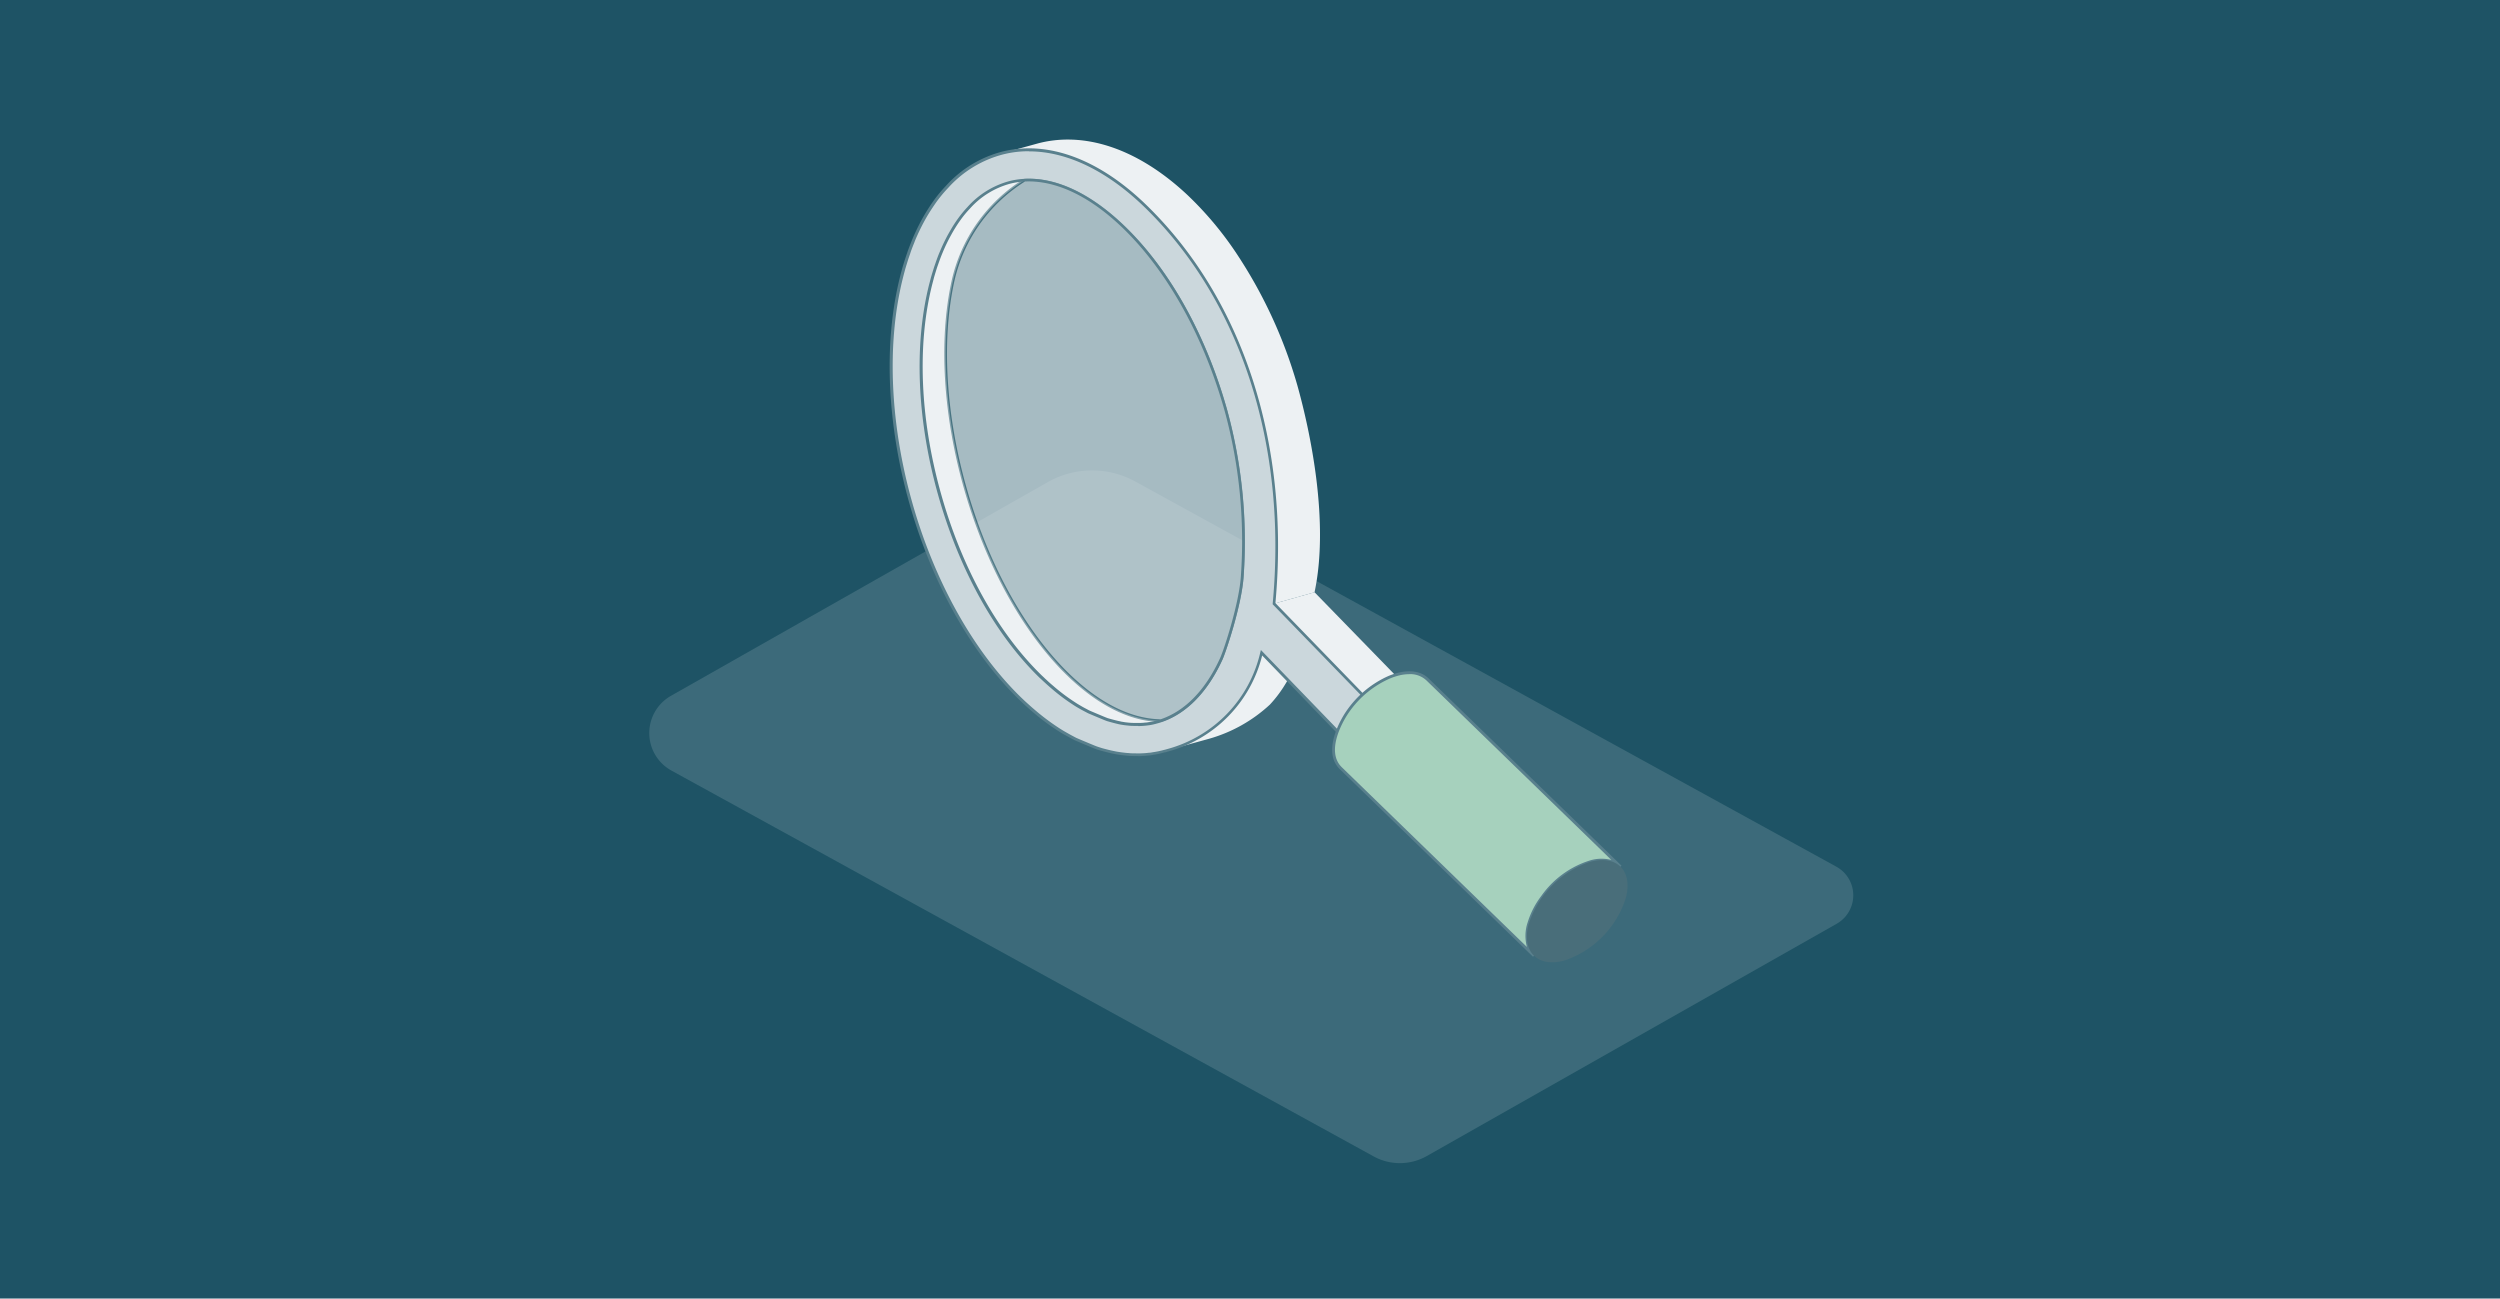 <?xml version="1.0" encoding="UTF-8"?>
<svg xmlns="http://www.w3.org/2000/svg" width="412" height="214" viewBox="0 0 412 214">
  <g id="Superhuman-Ventures-Blog-Thumbnail-4" transform="translate(4466 7704.633)">
    <rect id="Rectangle_1955" data-name="Rectangle 1955" width="412" height="214" transform="translate(-4466 -7704.633)" fill="#1e5365"></rect>
    <g id="Group_16261" data-name="Group 16261" transform="translate(-4371.738 -7738.679)">
      <path id="Path_60717" data-name="Path 60717" d="M128.081,178.115l67.585-38.3a5.387,5.387,0,0,0-.057-9.429L80.059,66.9a14.808,14.808,0,0,0-14.318.081L3.606,102.222a7.058,7.058,0,0,0,.073,12.352l115.736,63.59a8.978,8.978,0,0,0,8.665-.049Z" transform="translate(12.738 46.477)" fill="#b7c8ce" opacity="0.2"></path>
      <path id="Path_56266" data-name="Path 56266" d="M65.866,92.859c-4.315,20.122,3.689,48.617,17.789,63.475,8.354,8.766,16.994,10.857,23.546,6.93-5.237.064-11.121-2.8-16.846-8.809C76.235,139.6,68.231,111.1,72.545,90.981A26.324,26.324,0,0,1,84.4,74.17C76.712,74.2,68.421,80.877,65.866,92.859Z" transform="translate(-9.796 -10.446)" fill="#edf1f3"></path>
      <path id="Path_56268" data-name="Path 56268" d="M121.474,145.216c.647-6.442.753-8.724.785-11.027a76.99,76.99,0,0,0-1.071-13.351,84.439,84.439,0,0,0-7.029-22.361,63.458,63.458,0,0,0-13.347-18.838c-8.418-7.9-20.652-9.615-20.652-9.615l5.28-1.454c7.559-2.1,16.422.541,24.85,8.437a56.264,56.264,0,0,1,8.343,10.029,77.965,77.965,0,0,1,9.775,21.353c2.195,7.832,5.28,22.616,2.831,34.1l-9.764,2.749Z" transform="translate(-8.866 -10.832)" fill="#edf1f3"></path>
      <path id="Path_60716" data-name="Path 60716" d="M105.42,163.756l7.008-1.942a24.579,24.579,0,0,0,9.944-5.614c1.993-2.165,3.583-4.638,5.757-10.21l-7.718,1.04S111.166,160.848,105.42,163.756Z" transform="translate(-7.346 -6.045)" fill="#edf1f3"></path>
      <path id="Path_56269" data-name="Path 56269" d="M128.72,138.17l16.644,17.1-6.721,1.857L122.02,140.059Z" transform="translate(-6.348 -6.524)" fill="#edf1f3"></path>
      <path id="Path_56270" data-name="Path 56270" d="M137.462,166.725l5.937-4.15L125.63,144.268c2.64-28.336-6.647-51.366-21.161-65.492C96.455,70.987,88.08,68.227,80.924,70a18.652,18.652,0,0,0-9.191,5.593,22.328,22.328,0,0,0-2.078,2.526c-.318.467-.636.934-.944,1.422S68.1,80.56,67.8,81.08a35.617,35.617,0,0,0-1.611,3.375c-.244.6-.488,1.22-.71,1.857-.106.318-.223.637-.329.966-.212.647-.413,1.316-.6,1.985-.1.35-.191.7-.276,1.061-5.7,22.372,3.043,53.563,19.5,69.578.254.244.509.488.774.732.466.425.922.838,1.378,1.231a36.076,36.076,0,0,0,4.029,3.035c.509.34,1.018.637,1.527.923.477.276.954.531,1.421.764.244.117,3.276,1.38,3.3,1.39a9.168,9.168,0,0,0,.912.3c.191.064,1.4.371,1.8.456.265.064.541.117.8.159.223.032.435.064.657.106.35.042.689.085,1.05.117.18,0,.371.032.551.032.392.021,1.452.021,1.6.021.466-.011.933-.043,1.389-.1a3.087,3.087,0,0,0,.7-.1,13.83,13.83,0,0,0,1.908-.4l.159-.032.35-.1c5.481-1.645,12.838-5.646,15.489-16.078l13.888,14.38ZM116.937,153.4c-2.5,5.455-6.053,9-10.283,10.263l-.424.117a8.122,8.122,0,0,1-1.262.265.9.9,0,0,0-.244.042c-.074,0-.223.021-.3.021-.339.032-.668.053-1.018.064-.138,0-.88,0-1.177-.011-.117,0-.254-.011-.392-.021-.276-.032-.541-.064-.806-.085-.159-.021-.339-.053-.519-.085-.159-.032-.371-.064-.572-.117-.329-.074-1.209-.3-1.431-.371-.18-.042-.36-.106-.551-.17-.519-.223-2.407-1.008-2.894-1.221-.371-.191-.742-.382-1.1-.594-.488-.276-.891-.509-1.272-.764a30.691,30.691,0,0,1-3.53-2.653c-.424-.361-.816-.711-1.219-1.093-.191-.17-.307-.287-.424-.4l-.339-.318C79.9,149.182,73.948,138.452,70.5,126.142c-3.456-12.332-3.954-24.632-1.41-34.608.1-.318.18-.658.265-.976.159-.573.35-1.189.551-1.794.064-.18.286-.817.286-.817.191-.552.4-1.093.615-1.613a31.234,31.234,0,0,1,1.378-2.876c.233-.4.488-.86.753-1.284.254-.4.53-.817.806-1.21a17.549,17.549,0,0,1,1.58-1.921,13.913,13.913,0,0,1,6.817-4.224c5.725-1.433,12.446,1.242,18.892,7.514,7.336,7.121,13.262,17.83,16.708,30.13a82.467,82.467,0,0,1,2.693,27.158c-.286,4.68-2.915,12.534-3.488,13.765Z" transform="translate(-9.927 -10.733)" fill="#cbd7dc"></path>
      <path id="Path_56271" data-name="Path 56271" d="M103.222,169.393c-.392,0-.986,0-1.262-.021a2.606,2.606,0,0,1-.276-.021,2.408,2.408,0,0,1-.276-.021c-.371-.032-.721-.074-1.071-.117l-.657-.106c-.265-.042-.541-.106-.816-.159-.4-.085-1.622-.4-1.823-.467a9.428,9.428,0,0,1-.922-.3h0c-.466-.17-3.286-1.38-3.318-1.39-.477-.244-.954-.5-1.442-.775-.562-.308-1.071-.615-1.537-.923a37.148,37.148,0,0,1-4.05-3.056c-.477-.4-.975-.849-1.389-1.231-.138-.127-.265-.255-.4-.382l-.371-.35C67.1,144.018,58.325,112.7,64.039,90.264c.064-.276.138-.541.212-.817l.064-.244c.191-.679.4-1.348.615-2,.085-.255.17-.5.254-.743l.074-.233c.212-.6.456-1.2.678-1.772l.042-.1A37.078,37.078,0,0,1,67.6,80.957c.286-.509.594-1.04.912-1.549.265-.425.562-.881.944-1.422a22.213,22.213,0,0,1,2.11-2.558,18.84,18.84,0,0,1,9.308-5.657c7.538-1.878,15.976,1.263,23.758,8.84,15.913,15.484,23.652,39.374,21.235,65.577l17.885,18.435-6.329,4.426-13.74-14.232a21.807,21.807,0,0,1-15.542,15.834l-.36.106a.865.865,0,0,0-.1.021h-.064a13.211,13.211,0,0,1-1.951.424,5.209,5.209,0,0,1-.721.1c-.392.042-.838.074-1.389.1h-.371ZM85.242,69.718a17.189,17.189,0,0,0-4.241.52,18.389,18.389,0,0,0-9.075,5.529,22.189,22.189,0,0,0-2.057,2.5c-.371.541-.668.987-.933,1.4-.318.5-.626,1.029-.9,1.528a34.725,34.725,0,0,0-1.6,3.354l-.032.1c-.223.562-.466,1.146-.668,1.751l-.074.233-.254.732c-.2.647-.413,1.305-.6,1.974l-.064.244c-.074.265-.138.531-.212.807-5.682,22.287,3.032,53.4,19.432,69.355l.371.35c.127.127.265.255.392.371.413.372.9.817,1.378,1.22a37.773,37.773,0,0,0,4.007,3.025c.466.308.954.6,1.516.913.477.276.944.52,1.41.764.2.1,3.106,1.316,3.265,1.369.286.106.583.2.9.3.18.064,1.368.371,1.792.456.265.053.53.117.785.159l.657.1c.339.042.678.085,1.028.117a1.253,1.253,0,0,1,.276.021,2.058,2.058,0,0,1,.254.021c.392.021,1.452.021,1.59.021.541-.021.975-.042,1.368-.1a3.468,3.468,0,0,0,.678-.085,15.119,15.119,0,0,0,1.9-.393c.032,0,.064-.021.106-.021l.413-.117a21.451,21.451,0,0,0,15.319-15.909l.106-.414,14.047,14.54,5.545-3.884-17.651-18.19v-.106c2.438-26.1-5.248-49.9-21.076-65.3-6.223-6.049-12.86-9.233-19.072-9.233Zm18.023,94.709c-.276,0-.8,0-1.039-.011-.117,0-.254-.011-.392-.021-.276-.032-.53-.053-.8-.085-.117-.011-.2-.032-.286-.042s-.18-.032-.265-.042l-.127-.021c-.138-.032-.307-.053-.466-.1-.329-.074-1.219-.308-1.452-.382-.127-.032-.276-.074-.424-.127l-.435-.17c-.71-.3-2.195-.913-2.608-1.1-.382-.2-.753-.393-1.124-.594-.488-.276-.891-.509-1.293-.775a32.275,32.275,0,0,1-3.552-2.664c-.4-.34-.8-.69-1.23-1.093-.18-.159-.3-.276-.424-.393l-.35-.318c-7.336-7.132-13.284-17.872-16.75-30.236s-3.965-24.7-1.41-34.736c.074-.276.148-.562.223-.838l.032-.138c.17-.584.36-1.2.551-1.8l.286-.828c.191-.541.392-1.093.625-1.624a29.331,29.331,0,0,1,1.389-2.9l.042-.074c.223-.393.466-.817.71-1.22.318-.5.572-.881.816-1.22a18.975,18.975,0,0,1,1.6-1.953,14.145,14.145,0,0,1,6.933-4.288c5.81-1.454,12.595,1.231,19.114,7.578,7.357,7.142,13.315,17.883,16.772,30.236a82.161,82.161,0,0,1,2.7,27.243c-.3,4.818-2.99,12.735-3.509,13.85h0c-2.534,5.519-6.138,9.106-10.421,10.39l-.424.117a9.375,9.375,0,0,1-1.293.276,1.408,1.408,0,0,0-.223.032.69.69,0,0,0-.18.021c-.064,0-.127.011-.17.011-.286.032-.615.053-1.007.064h-.159ZM85.253,74.684a12.746,12.746,0,0,0-3.064.372,13.672,13.672,0,0,0-6.7,4.15,16.744,16.744,0,0,0-1.558,1.9c-.244.34-.488.7-.8,1.2-.244.393-.488.807-.7,1.2l-.042.074a28.291,28.291,0,0,0-1.368,2.844c-.223.531-.424,1.061-.615,1.6l-.286.817c-.191.594-.382,1.21-.541,1.772l-.032.138c-.074.276-.148.573-.223.849-2.534,9.955-2.025,22.2,1.41,34.481s9.34,22.945,16.623,30.024l.329.308c.127.127.244.244.424.4.435.414.827.754,1.219,1.082a31.505,31.505,0,0,0,3.509,2.632c.392.265.784.488,1.262.764.36.2.731.393,1.092.584.4.18,1.876.8,2.587,1.093l.4.159c.138.042.265.085.4.117.233.074,1.113.3,1.431.371.159.032.318.064.445.1l.117.021c.085.011.18.032.265.042s.17.032.244.042c.276.032.53.064.8.085.127,0,.265.021.382.021.3.011,1.018.011,1.166.011a8.7,8.7,0,0,0,.986-.064.805.805,0,0,0,.159-.011c.064,0,.117-.011.159-.011a.926.926,0,0,1,.244-.042,8.775,8.775,0,0,0,1.209-.255l.424-.117c4.156-1.242,7.654-4.744,10.124-10.135h0c.509-1.1,3.17-8.925,3.467-13.68a81.766,81.766,0,0,0-2.682-27.084c-3.445-12.279-9.35-22.945-16.644-30.024C95.61,77.391,90.182,74.7,85.284,74.7Z" transform="translate(-9.94 -10.748)" fill="#59808d"></path>
      <g id="Group_10379" data-name="Group 10379" transform="translate(125.28 144.673)" style="mix-blend-mode: normal;isolation: isolate">
        <path id="Path_56272" data-name="Path 56272" d="M133.293,157.59a16.05,16.05,0,0,1,6.9-6.06,10.952,10.952,0,0,1,1.527-.562c2.205-.616,3.976-.265,5.046.785l31.815,30.883c-1.081-1.051-2.852-1.39-5.057-.775a15.255,15.255,0,0,0-7.8,5.742,13.881,13.881,0,0,0-2.194,4.256,6.194,6.194,0,0,0,.138,4.553,3.25,3.25,0,0,0,.678.913l-31.921-30.989c-2.3-2.377-.572-6.41.869-8.724Z" transform="translate(-131.069 -150.431)" fill="#a6d1bd"></path>
        <path id="Path_56273" data-name="Path 56273" d="M164.188,197.5l-31.932-31c-2.693-2.781-.032-7.6.848-9.01h0a16.577,16.577,0,0,1,7-6.155,11.055,11.055,0,0,1,1.558-.573c2.226-.616,4.092-.318,5.28.838l31.815,30.873h0l-.329.34c-1.071-1.04-2.778-1.295-4.824-.722a14.984,14.984,0,0,0-7.676,5.646,13.718,13.718,0,0,0-2.163,4.181,6.072,6.072,0,0,0,.117,4.372,3.446,3.446,0,0,0,.625.86l-.329.34Zm-20.4-46.58a7.393,7.393,0,0,0-2,.3,10.184,10.184,0,0,0-1.495.552,16.1,16.1,0,0,0-6.8,5.975h0c-.838,1.337-3.361,5.9-.9,8.437.159.159,24.574,23.858,30.585,29.695a6.993,6.993,0,0,1,.127-4.075,13.972,13.972,0,0,1,2.237-4.33,15.473,15.473,0,0,1,7.93-5.826,6.547,6.547,0,0,1,3.626-.106l-30.49-29.6A3.9,3.9,0,0,0,143.791,150.917Z" transform="translate(-131.082 -150.445)" fill="#59808d"></path>
        <path id="Path_56274" data-name="Path 56274" d="M161.615,190.415a15.91,15.91,0,0,1,10.1-10.348c4.431-1.231,7.1,1.39,5.958,5.89a15.955,15.955,0,0,1-10.1,10.347C163.142,197.536,160.47,194.894,161.615,190.415Z" transform="translate(-129.262 -148.648)" fill="#496e7a"></path>
      </g>
      <g id="Group_10380" data-name="Group 10380" transform="translate(61.354 63.493)" opacity="0.7">
        <path id="Path_56275" data-name="Path 56275" d="M119.894,139.344c-.265,4.68-2.9,12.534-3.477,13.754-2.438,5.328-5.873,8.809-9.944,10.156-5.142-.064-10.877-2.929-16.485-8.809C75.876,139.588,67.851,111.1,72.177,90.992A26.36,26.36,0,0,1,84.008,74.181c5.163-.265,10.92,2.441,16.485,7.853,7.336,7.142,13.273,17.83,16.729,30.14a81.949,81.949,0,0,1,2.682,27.169Z" transform="translate(-70.771 -73.939)" fill="#e0e7e9"></path>
        <path id="Path_56276" data-name="Path 56276" d="M106.517,163.49h-.042c-5.417-.074-11.174-3.141-16.644-8.872-14.185-14.932-22.2-43.491-17.874-63.656A26.529,26.529,0,0,1,83.894,74L84,73.971c5.322-.276,11.047,2.462,16.655,7.917,7.357,7.174,13.326,17.914,16.782,30.247a81.883,81.883,0,0,1,2.693,27.243c-.276,4.85-2.979,12.735-3.5,13.829-2.449,5.349-5.937,8.9-10.082,10.273h-.032ZM84.085,74.417A26.088,26.088,0,0,0,72.4,91.058c-4.3,20.037,3.657,48.416,17.757,63.252,5.375,5.635,11,8.649,16.284,8.734,4.007-1.348,7.389-4.808,9.775-10.029.636-1.337,3.2-9.169,3.456-13.669h0A81.273,81.273,0,0,0,117,112.252c-3.445-12.258-9.361-22.924-16.666-30.045-5.492-5.338-11.121-8.023-16.263-7.79Z" transform="translate(-70.784 -73.952)" fill="#59808d"></path>
      </g>
    </g>
  </g>
</svg>
